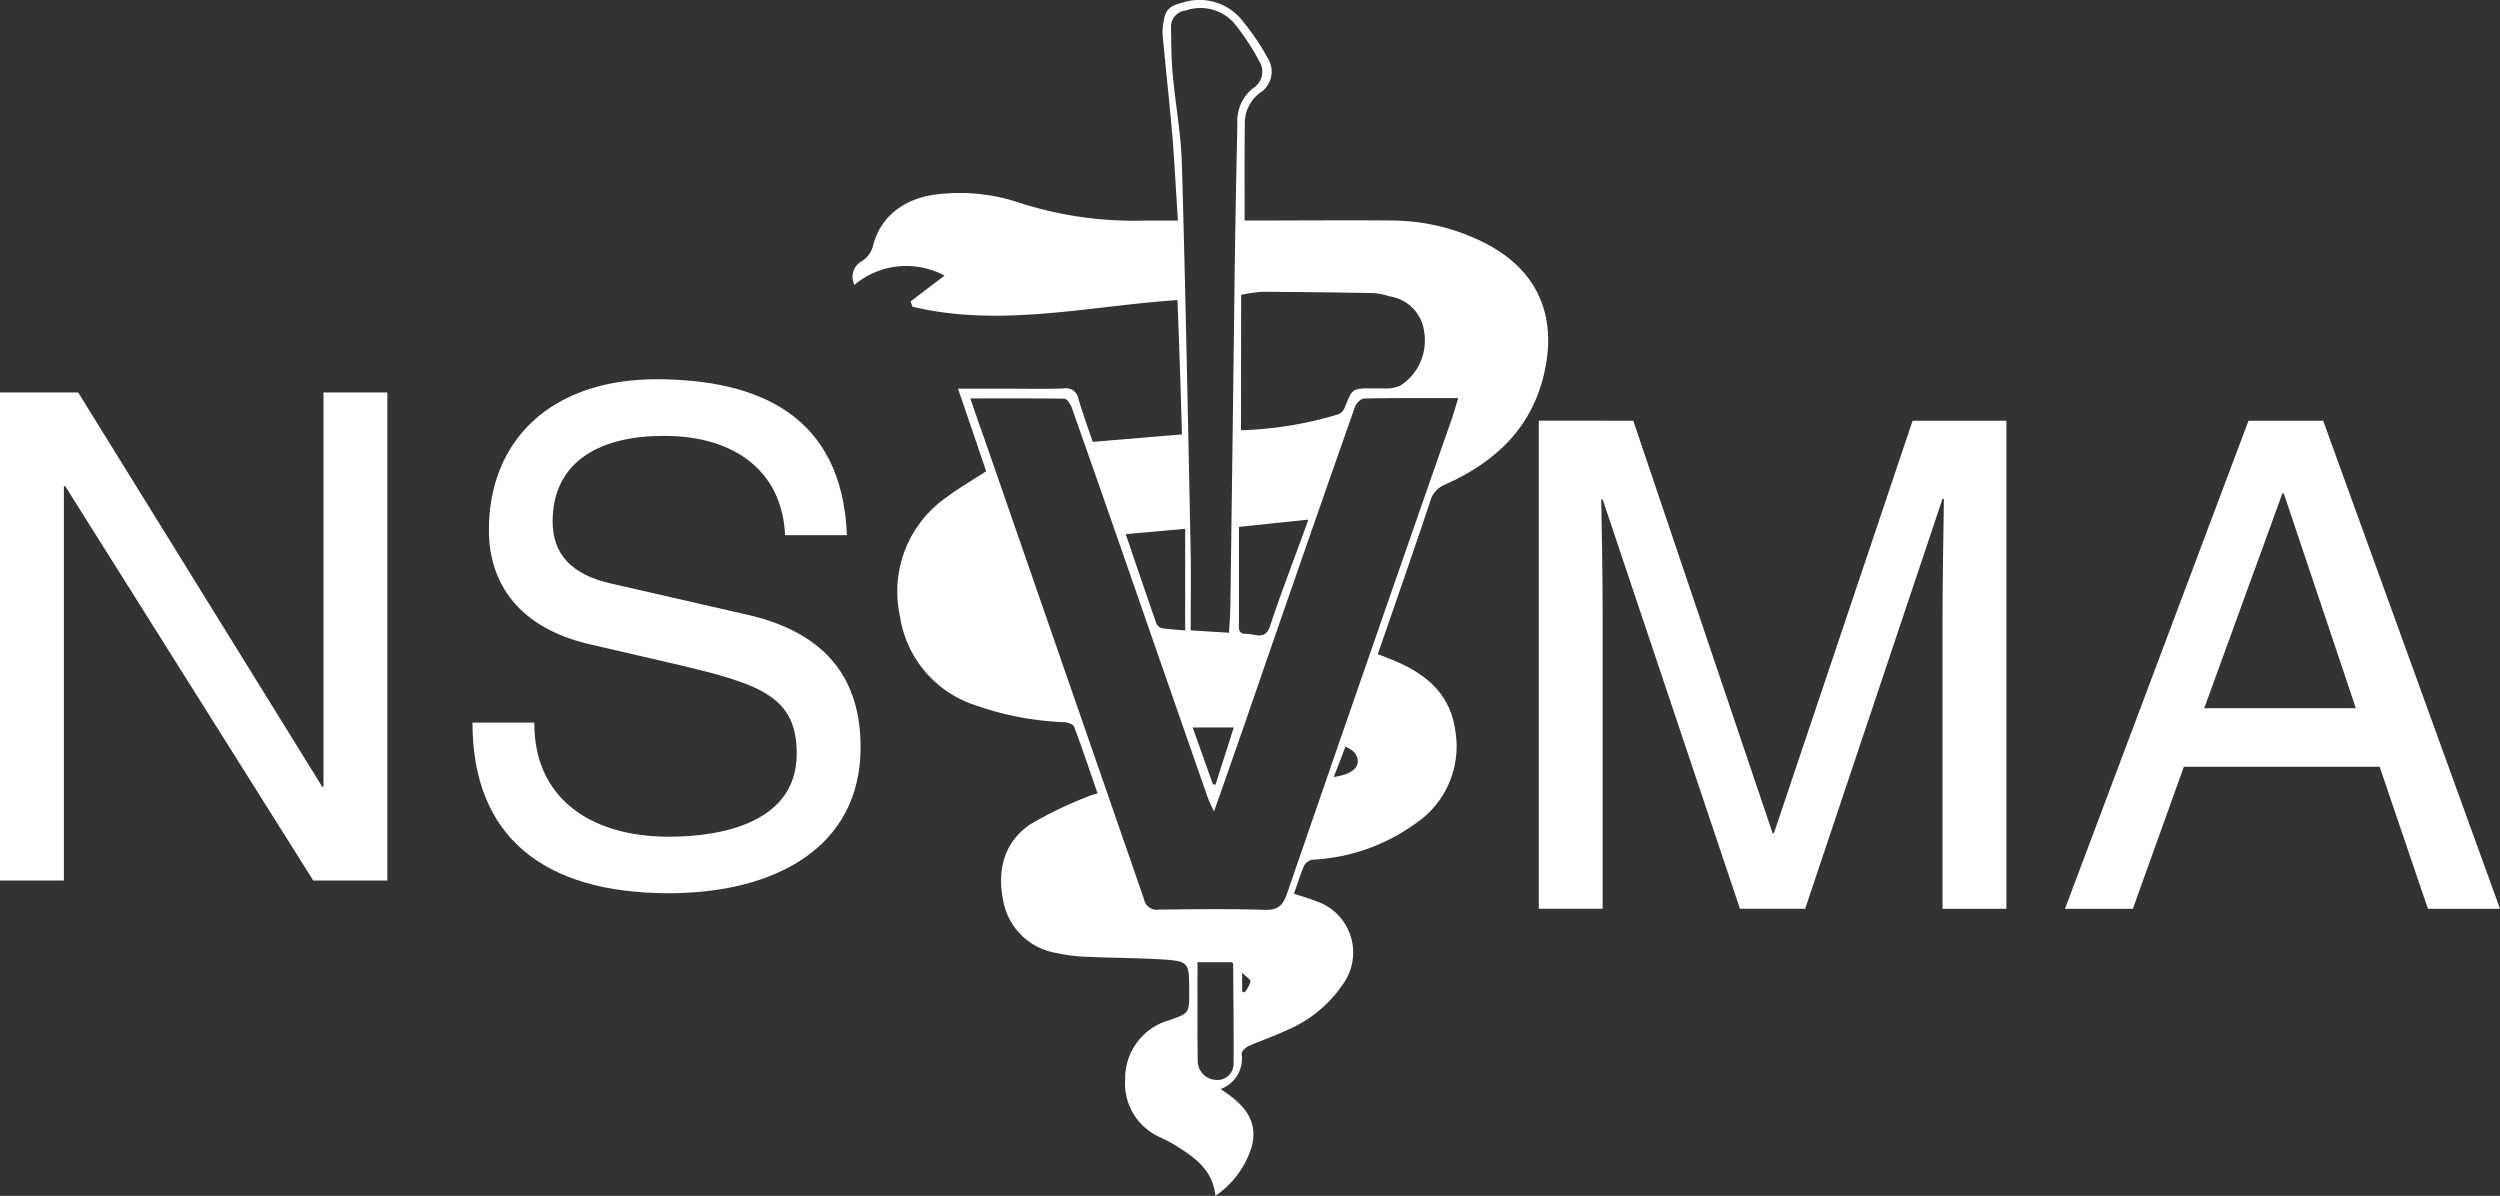 <?xml version="1.0" encoding="UTF-8"?> <svg xmlns="http://www.w3.org/2000/svg" width="192.6" height="92.132" viewBox="0 0 192.6 92.132"><rect x="0" y="0" width="192.6" height="92.132" fill="#333333" stroke="none"/><g id="Group_89" data-name="Group 89" transform="translate(-80 -4360.802)"><path id="Path_377" data-name="Path 377" d="M96.34,23.091c-6.887.461-13.639,2.138-20.422.509l-.136-.409,2.611-1.984a6.211,6.211,0,0,0-6.938.713,1.37,1.37,0,0,1,.612-1.85,2,2,0,0,0,.846-1.271c.627-2.274,2.546-3.665,5.209-3.884a14.361,14.361,0,0,1,5.937.645,28.9,28.9,0,0,0,9.856,1.407h2.459c-.154-2.238-.254-4.376-.425-6.5-.221-2.579-.515-5.173-.746-7.751a3.493,3.493,0,0,1,.033-.848c.136-1.138.44-1.428,1.525-1.7A4.213,4.213,0,0,1,101.444,1.7a17.473,17.473,0,0,1,1.834,2.732,1.934,1.934,0,0,1-.612,2.714,2.888,2.888,0,0,0-1.137,2.34c-.033,2.459-.016,4.9-.016,7.478h.713c3.553,0,7.124-.033,10.685,0a15.935,15.935,0,0,1,7.105,1.731c3.985,2.019,5.564,5.5,4.613,9.869-.931,4.342-3.782,7-7.666,8.736a1.934,1.934,0,0,0-1.155,1.3c-1.3,3.9-2.663,7.8-4.036,11.772.442.169.848.323,1.255.494,2.459,1.013,4.329,2.579,4.715,5.394a7.168,7.168,0,0,1-3.138,7.208,14.708,14.708,0,0,1-7.8,2.732.921.921,0,0,0-.695.44c-.306.695-.527,1.425-.789,2.189.612.2,1.171.356,1.713.577a4.164,4.164,0,0,1,2.086,6.344,9.844,9.844,0,0,1-4.494,3.648c-.916.44-1.883.746-2.817,1.171-.219.1-.543.406-.525.592a2.5,2.5,0,0,1-1.628,2.714c1.7,1.086,2.947,2.34,2.408,4.427a7.106,7.106,0,0,1-2.8,3.8c-.219-2.118-1.75-3.052-3.239-3.985-.34-.2-.694-.373-1.052-.543a4.519,4.519,0,0,1-2.663-4.445A4.651,4.651,0,0,1,95.7,78.573c1.559-.543,1.544-.561,1.544-2.189,0-2.34,0-2.368-2.325-2.511-1.8-.1-3.612-.1-5.41-.184a12.526,12.526,0,0,1-2.511-.3,4.978,4.978,0,0,1-4.053-3.869c-.525-2.408-.033-4.613,2.053-6.038A30.736,30.736,0,0,1,89.538,61.3a4.092,4.092,0,0,1,.645-.2c-.592-1.731-1.171-3.444-1.8-5.131-.069-.184-.475-.337-.73-.356a23.192,23.192,0,0,1-6.8-1.278,8.555,8.555,0,0,1-5.9-6.92A8.849,8.849,0,0,1,78.5,38.315c.967-.729,2.019-1.323,3.1-2.035-.695-2.053-1.407-4.157-2.171-6.362h3.8c1.442,0,2.884.033,4.329-.016a.977.977,0,0,1,1.152.789c.321,1.105.713,2.189,1.105,3.326l6.869-.577C96.594,30.012,96.474,26.585,96.34,23.091ZM80.378,30.67c.373,1.069.694,2.019,1.034,2.96Q87.594,51.444,93.76,69.238a.99.99,0,0,0,1.137.813c2.714-.033,5.428-.067,8.141.017,1.034.033,1.425-.321,1.75-1.273q6.316-18.344,12.723-36.659c.152-.461.288-.934.461-1.492-2.528,0-4.882-.018-7.26.033-.239,0-.612.373-.7.645q-4.329,12.317-8.566,24.631c-.746,2.119-1.474,4.237-2.29,6.531a11.912,11.912,0,0,1-.509-1.137q-2.757-7.892-5.482-15.756Q90.7,38.487,88.194,31.368c-.1-.276-.375-.679-.578-.679C85.245,30.656,82.889,30.67,80.378,30.67Zm19.937,18.053c.033-.789.085-1.441.1-2.086q.178-13.177.34-26.343c.052-3.578.119-7.174.2-10.756a3.233,3.233,0,0,1,1.2-2.763,1.5,1.5,0,0,0,.527-2.017A19.051,19.051,0,0,0,100.8,1.874,3.449,3.449,0,0,0,96.966.787a1.248,1.248,0,0,0-1.121,1.356c.018,1.155.018,2.307.121,3.46.2,2.34.645,4.648.713,6.989.288,9.958.473,19.935.677,29.889.033,2,0,3.985,0,6.055Zm.916-15.605a28.543,28.543,0,0,0,7.547-1.24.986.986,0,0,0,.461-.543c.577-1.441.577-1.441,2.1-1.441.288,0,.558.017.846,0a2.8,2.8,0,0,0,1.307-.2,4.126,4.126,0,0,0,1.85-4.173,3.143,3.143,0,0,0-2.647-2.714,5.329,5.329,0,0,0-1.238-.254c-2.868-.05-5.751-.085-8.618-.1a12.56,12.56,0,0,0-1.594.237Zm-.154,7.447v7.277c0,.425-.134,1,.578.967.645-.016,1.441.527,1.814-.592.695-2.119,1.492-4.206,2.256-6.293.221-.592.442-1.185.695-1.917Zm-4.145,7.972v-7.82l-4.579.406c.815,2.395,1.579,4.648,2.368,6.908a.663.663,0,0,0,.425.34c.592.085,1.2.119,1.777.169ZM97.883,74.1c0,2.6-.018,5.122.016,7.666a1.474,1.474,0,0,0,1.425,1.407,1.248,1.248,0,0,0,1.34-1.238c.017-2.566-.018-5.131-.033-7.7,0-.033-.067-.083-.1-.134Zm1.185-13.706.2.033,1.409-4.409H97.51Zm9.312-.561c1.2-.169,1.883-.627,1.85-1.238-.033-.577-.425-.865-.95-1.105-.323.868-.594,1.562-.9,2.341Zm-7.058,16.523.184.085a2.6,2.6,0,0,0,.461-.848c.016-.152-.34-.373-.645-.679Z" transform="translate(74.373 4360.828)" fill="#fff"></path><path id="Path_378" data-name="Path 378" d="M6.022,32.8l18.8,30.372h.1V32.8h4.918V70.4H24.133L5.027,40.025H4.922V70.4H0V32.8Z" transform="translate(80 4358.237)" fill="#fff"></path><path id="Path_379" data-name="Path 379" d="M68.363,43.708H63.6c-.209-4.869-3.823-7.652-9.32-7.652-5.342,0-8.588,2.252-8.588,6.6,0,2.513,1.466,4.084,4.451,4.765l10.525,2.408c6.233,1.415,8.75,5.081,8.75,10.212,0,7.8-6.711,11.25-14.766,11.25-9.636,0-15.135-4.342-15.135-13.143h4.767v.105c0,5.55,4.135,8.685,10.369,8.685,4.293,0,9.844-1.2,9.844-6.39,0-4.5-2.879-5.394-9.579-6.963l-6.336-1.466c-5.5-1.257-7.8-4.713-7.8-8.8,0-6.908,4.765-11.626,12.934-11.626C61.505,31.713,68,34.441,68.363,43.708Z" transform="translate(76.882 4358.325)" fill="#fff"></path><path id="Path_380" data-name="Path 380" d="M135.983,35.163l10.735,31.778h.1l10.685-31.778h7.226v37.6h-4.922V50.343c0-2.354.053-5.392.107-9.162h-.107l-10.581,31.58h-5.025L133.628,41.236h-.111c.053,2.879.107,5.922.107,9.111V72.759h-4.919v-37.6Z" transform="translate(69.844 4358.051)" fill="#fff"></path><path id="Path_381" data-name="Path 381" d="M192.606,35.163l13.623,37.6h-5.554l-3.72-10.943H181.873l-3.928,10.943h-5.228l14.138-37.6Zm-3.141,5.6-6.021,16.546h11.677l-5.55-16.546Z" transform="translate(66.371 4358.051)" fill="#fff"></path></g></svg> 